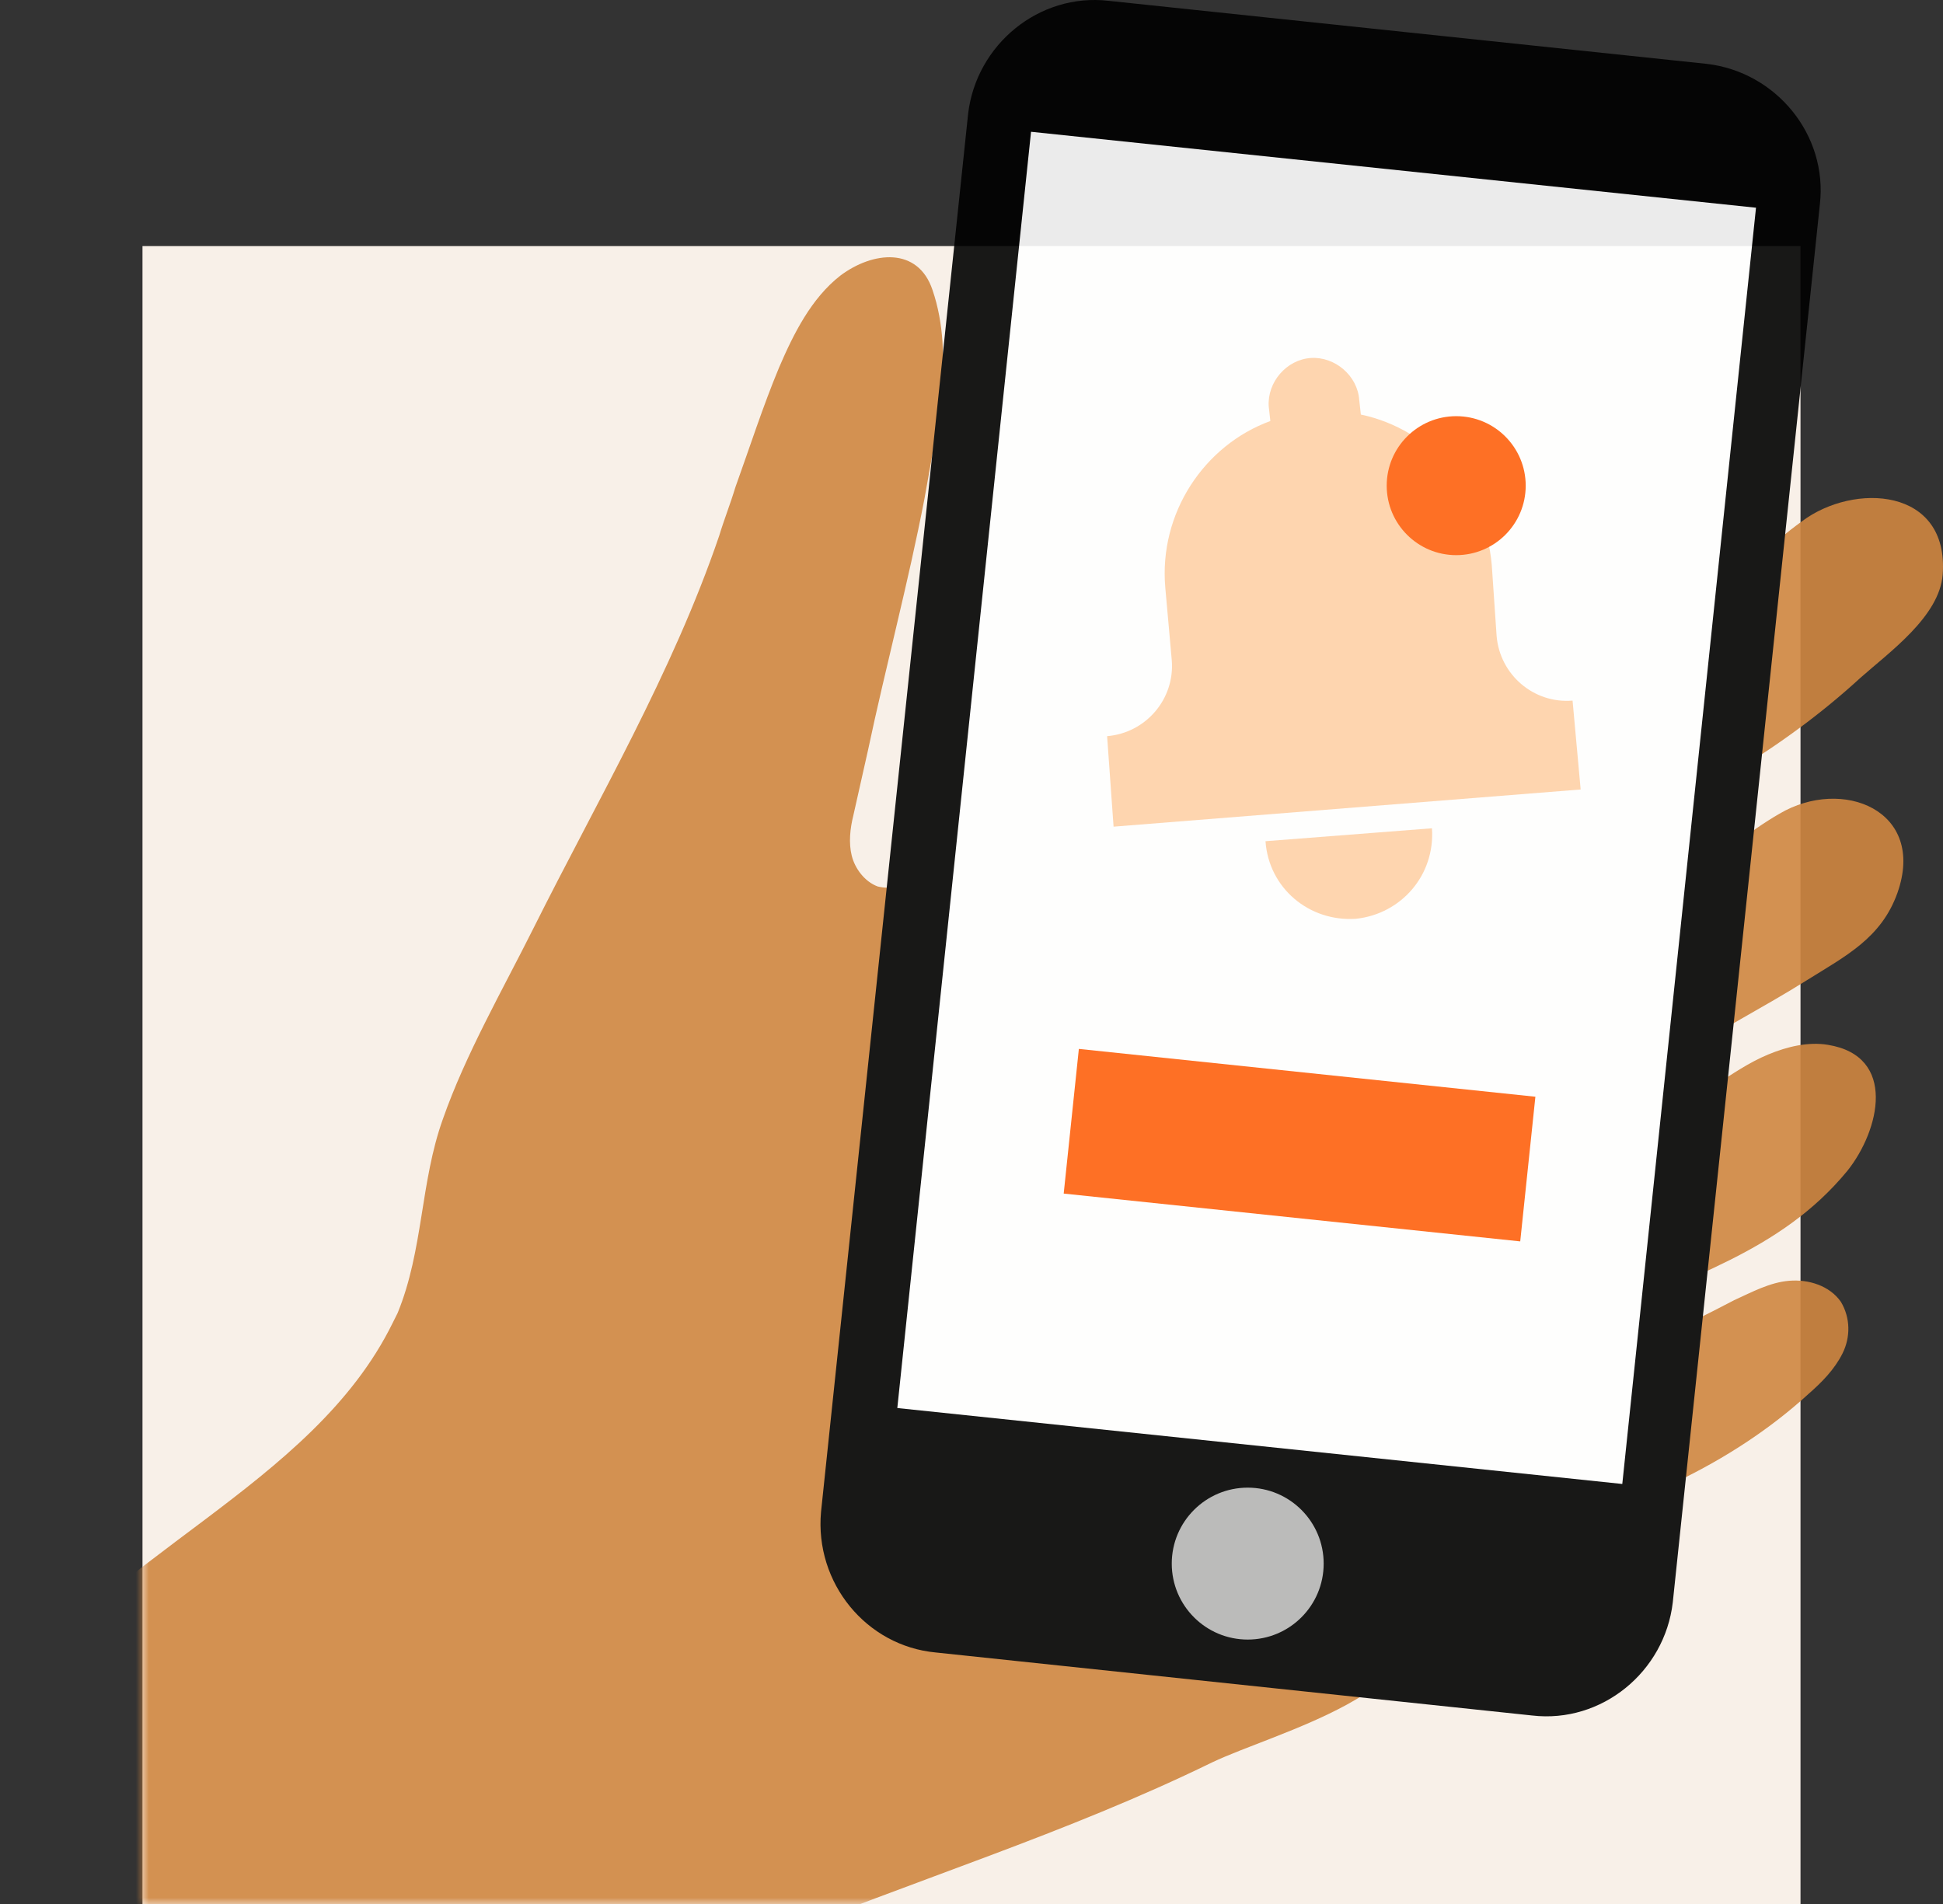 <svg width="150" height="147" viewBox="0 0 150 147" fill="none" xmlns="http://www.w3.org/2000/svg">
<rect x="0" y="0" width="150" height="147" fill="#333333" stroke="none"/>
<rect x="11" y="19" width="128" height="128" fill="#F8F0E8"/>
<mask id="mask0_10909_36147" style="mask-type:alpha" maskUnits="userSpaceOnUse" x="-21" y="-77" width="192" height="224">
<path d="M171 -77H-21V83H11V147H171V-77Z" fill="black" fill-opacity="0.9"/>
</mask>
<g mask="url(#mask0_10909_36147)">
<path d="M125.895 64.197C128.515 62.575 131.26 61.202 133.88 59.58C137.374 57.459 140.618 55.088 143.612 52.343C145.858 50.347 149.726 47.602 149.976 44.358C150.475 37.62 143.113 37.246 139.121 40.24C134.13 43.859 132.009 47.727 125.271 45.855C121.029 44.732 116.662 42.736 112.17 43.609C106.181 44.857 102.438 51.096 97.073 54.09C97.073 53.716 97.073 53.217 97.197 52.842C94.702 52.593 92.082 52.094 89.586 52.094C81.227 51.969 77.234 59.455 72.617 65.569C71.993 66.443 71.37 67.191 70.621 67.815C69.748 68.439 68.749 68.689 67.751 68.439C66.753 68.065 66.004 67.066 65.755 66.068C65.505 65.07 65.63 63.947 65.88 62.949C66.254 61.327 66.628 59.58 67.002 57.958C68.375 51.47 70.122 44.982 71.37 38.494C72.243 33.378 73.74 27.514 71.993 22.398C70.871 19.029 67.377 19.404 64.881 21.275C62.636 23.022 61.263 25.767 60.14 28.387C58.892 31.382 57.894 34.501 56.771 37.62C56.397 38.868 55.898 40.116 55.523 41.363C51.905 51.969 46.166 61.701 41.175 71.683C38.804 76.424 35.934 81.415 34.188 86.406C32.441 91.272 32.69 96.513 30.694 101.379C30.569 101.628 30.444 101.878 30.32 102.127C24.081 114.854 7.861 120.095 0 131.948C5.864 143.801 12.976 155.155 21.211 165.512C33.813 160.271 46.415 155.031 59.017 149.915C70.496 145.174 82.35 141.555 93.579 136.065C98.57 133.695 111.047 130.7 109.425 123.588C109.051 122.216 108.177 121.217 106.93 120.469C108.926 119.346 111.047 118.223 113.168 117.35C114.915 116.601 117.036 115.852 118.908 115.852C123.025 115.977 125.77 116.227 129.513 114.355C133.132 112.608 136.625 110.362 139.62 107.617C140.618 106.744 141.616 105.746 142.24 104.498C142.864 103.25 142.864 101.753 142.115 100.505C141.242 99.258 139.62 98.758 138.123 98.883C136.625 99.008 135.253 99.757 133.88 100.381C131.759 101.503 129.638 102.502 127.517 103.625C126.02 104.373 123.899 105.122 122.776 103.874C122.526 103.625 122.401 103.126 122.401 102.751C122.526 102.377 122.9 102.127 123.275 102.003C130.137 98.509 137.374 96.762 142.614 90.399C145.11 87.279 146.482 81.54 141.117 80.667C139.62 80.417 137.998 80.791 136.5 81.415C135.003 82.039 133.756 82.912 132.383 83.786C130.761 84.784 129.014 85.782 127.267 86.531C126.768 86.78 127.143 84.16 127.143 84.035C127.517 83.162 128.39 82.413 129.264 81.79C132.633 79.544 136.126 77.797 139.495 75.676C142.49 73.804 145.235 72.432 146.482 68.938C148.728 62.575 142.24 59.954 137.374 62.824C132.633 65.569 129.014 69.936 123.649 71.808C123.025 72.057 122.401 72.057 122.027 71.683C121.902 71.433 121.902 71.184 121.902 70.81C121.902 69.687 121.653 67.815 122.276 66.817C122.9 65.819 124.772 64.945 125.895 64.197Z" fill="#CF8640"/>
<path d="M72.243 127.581L118.284 132.447C123.649 133.071 128.515 129.078 129.139 123.713L140.493 15.786C141.117 10.42 137.124 5.554 131.759 4.93L85.593 0.064C80.228 -0.56 75.362 3.433 74.738 8.798L63.384 116.726C62.885 122.216 66.878 127.082 72.243 127.581Z" fill="black"/>
<path d="M69.273 108.708L125.241 114.571L135.564 16.037L79.596 10.174L69.273 108.708Z" fill="white"/>
<path d="M96.324 126.584C99.562 126.584 102.188 123.958 102.188 120.72C102.188 117.481 99.562 114.855 96.324 114.855C93.085 114.855 90.46 117.481 90.46 120.72C90.46 123.958 93.085 126.584 96.324 126.584Z" fill="#B5B5B5"/>
<path d="M118.532 84.674L83.288 80.982L82.118 92.151L117.362 95.843L118.532 84.674Z" fill="#FF620F"/>
<path d="M110.548 63.948C110.798 67.566 108.177 70.561 104.684 70.935C101.065 71.184 97.946 68.564 97.697 64.946L110.548 63.948Z" fill="#FFD2A9"/>
<path d="M121.403 54.091C118.409 54.34 115.788 52.094 115.539 49.1L115.164 43.61C114.665 37.87 110.423 33.129 105.058 32.006L104.933 30.883C104.808 29.012 103.062 27.514 101.19 27.639C99.318 27.764 97.821 29.511 97.946 31.382L98.071 32.505C92.955 34.377 89.462 39.617 89.96 45.357L90.46 50.971C90.709 53.966 88.463 56.586 85.469 56.836L85.968 63.823L122.027 60.953L121.403 54.091Z" fill="#FFD2A9"/>
<path d="M112.42 42.861C115.383 42.861 117.785 40.459 117.785 37.496C117.785 34.533 115.383 32.131 112.42 32.131C109.457 32.131 107.054 34.533 107.054 37.496C107.054 40.459 109.457 42.861 112.42 42.861Z" fill="#FF620F"/>
</g>
</svg>
